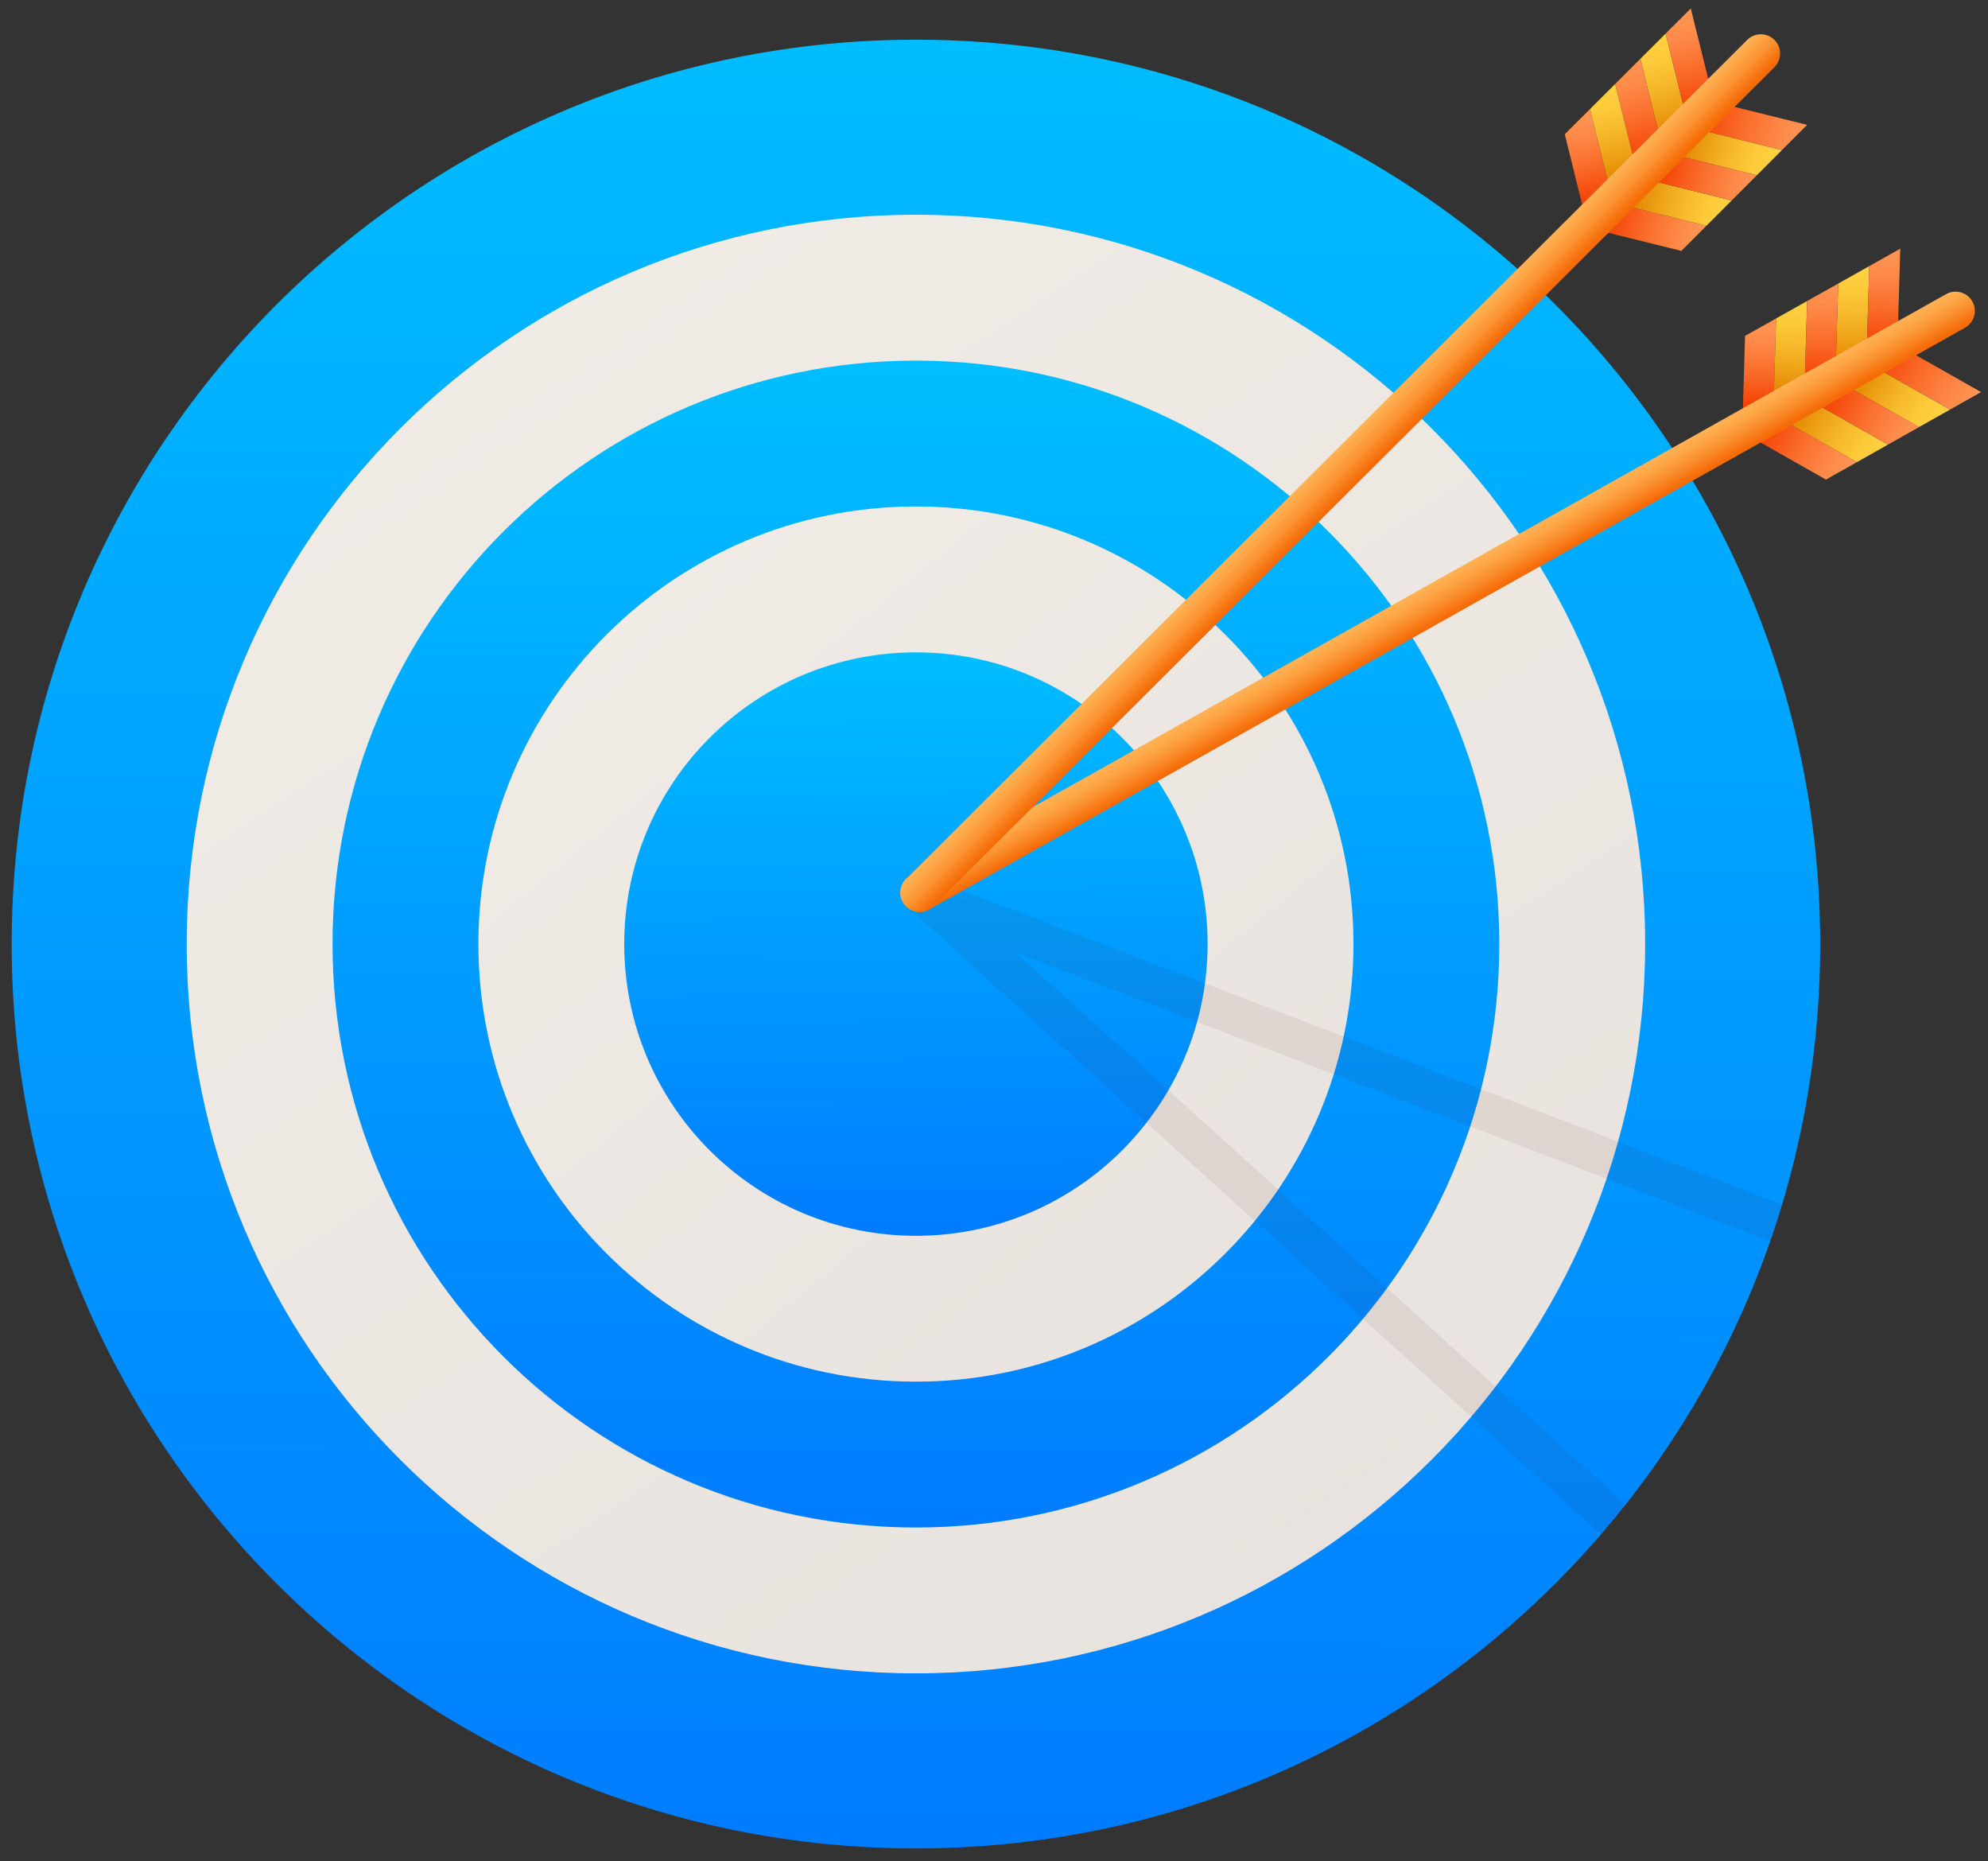 <svg width="125" height="117" viewBox="0 0 125 117" fill="none" xmlns="http://www.w3.org/2000/svg">
<rect x="0" y="0" width="125" height="117" fill="#333333" stroke="none"/>
<path d="M57.592 116.209C88.992 116.209 114.448 90.753 114.448 59.353C114.448 27.952 88.992 2.496 57.592 2.496C26.191 2.496 0.735 27.952 0.735 59.353C0.735 90.753 26.191 116.209 57.592 116.209Z" fill="url(#paint0_linear_975_5704)"/>
<path d="M57.591 105.203C82.914 105.203 103.443 84.674 103.443 59.351C103.443 34.028 82.914 13.5 57.591 13.5C32.268 13.5 11.739 34.028 11.739 59.351C11.739 84.674 32.268 105.203 57.591 105.203Z" fill="url(#paint1_linear_975_5704)"/>
<path d="M57.59 96.034C77.849 96.034 94.272 79.612 94.272 59.353C94.272 39.094 77.849 22.672 57.59 22.672C37.332 22.672 20.909 39.094 20.909 59.353C20.909 79.612 37.332 96.034 57.59 96.034Z" fill="url(#paint2_linear_975_5704)"/>
<path d="M57.591 86.864C72.785 86.864 85.102 74.546 85.102 59.352C85.102 44.159 72.785 31.841 57.591 31.841C42.397 31.841 30.08 44.159 30.08 59.352C30.08 74.546 42.397 86.864 57.591 86.864Z" fill="url(#paint3_linear_975_5704)"/>
<path d="M57.591 77.694C67.72 77.694 75.931 69.482 75.931 59.353C75.931 49.224 67.72 41.013 57.591 41.013C47.461 41.013 39.25 49.224 39.25 59.353C39.25 69.482 47.461 77.694 57.591 77.694Z" fill="url(#paint4_linear_975_5704)"/>
<path opacity="0.07" d="M112.054 75.728L58.774 55.316C58.743 55.287 58.71 55.258 58.679 55.23C58.181 54.782 57.419 54.833 56.973 55.33C56.767 55.559 56.667 55.845 56.665 56.13C56.607 56.663 56.909 57.19 57.433 57.393L57.483 57.413C67.86 66.734 100.669 96.462 100.669 96.462L102.208 94.593C102.208 94.593 76.392 71.14 63.851 59.876L111.3 78.043L112.054 75.728Z" fill="#560000"/>
<path d="M115.582 17.827L115.401 23.871L117.353 22.774L117.534 16.73L115.582 17.827Z" fill="url(#paint5_linear_975_5704)"/>
<path d="M109.725 21.118L109.545 27.162L111.497 26.065L111.677 20.021L109.725 21.118Z" fill="url(#paint6_linear_975_5704)"/>
<path d="M111.678 20.02L111.497 26.065L113.449 24.968L113.629 18.924L111.678 20.02Z" fill="url(#paint7_linear_975_5704)"/>
<path d="M113.63 18.924L113.449 24.968L115.401 23.871L115.582 17.827L113.63 18.924Z" fill="url(#paint8_linear_975_5704)"/>
<path d="M117.533 16.73L117.353 22.774L119.304 21.677L119.485 15.633L117.533 16.73Z" fill="url(#paint9_linear_975_5704)"/>
<path d="M120.662 26.85L115.4 23.871L117.35 22.771L122.612 25.75L120.662 26.85Z" fill="url(#paint10_linear_975_5704)"/>
<path d="M114.813 30.151L109.551 27.172L111.501 26.072L116.763 29.051L114.813 30.151Z" fill="url(#paint11_linear_975_5704)"/>
<path d="M116.763 29.051L111.501 26.072L113.451 24.972L118.713 27.951L116.763 29.051Z" fill="url(#paint12_linear_975_5704)"/>
<path d="M118.713 27.951L113.451 24.972L115.401 23.871L120.663 26.85L118.713 27.951Z" fill="url(#paint13_linear_975_5704)"/>
<path d="M122.613 25.75L117.351 22.771L119.3 21.67L124.563 24.649L122.613 25.75Z" fill="url(#paint14_linear_975_5704)"/>
<path d="M124.019 18.953C123.69 18.37 122.951 18.164 122.368 18.491L57.229 55.071C56.646 55.398 56.44 56.136 56.769 56.718C57.098 57.3 57.837 57.507 58.42 57.179L123.559 20.6C124.142 20.273 124.348 19.535 124.019 18.953Z" fill="url(#paint15_linear_975_5704)"/>
<path d="M103.143 3.697L104.595 9.566L106.18 7.985L104.727 2.115L103.143 3.697Z" fill="url(#paint16_linear_975_5704)"/>
<path d="M98.389 8.442L99.842 14.312L101.426 12.73L99.973 6.86L98.389 8.442Z" fill="url(#paint17_linear_975_5704)"/>
<path d="M99.974 6.86L101.427 12.73L103.011 11.148L101.558 5.279L99.974 6.86Z" fill="url(#paint18_linear_975_5704)"/>
<path d="M101.558 5.279L103.01 11.148L104.595 9.566L103.142 3.697L101.558 5.279Z" fill="url(#paint19_linear_975_5704)"/>
<path d="M104.728 2.115L106.18 7.985L107.765 6.403L106.312 0.533L104.728 2.115Z" fill="url(#paint20_linear_975_5704)"/>
<path d="M110.464 11.02L104.595 9.567L106.177 7.982L112.046 9.435L110.464 11.02Z" fill="url(#paint21_linear_975_5704)"/>
<path d="M105.719 15.773L99.85 14.32L101.431 12.736L107.301 14.189L105.719 15.773Z" fill="url(#paint22_linear_975_5704)"/>
<path d="M107.301 14.189L101.432 12.736L103.013 11.151L108.883 12.604L107.301 14.189Z" fill="url(#paint23_linear_975_5704)"/>
<path d="M108.882 12.604L103.013 11.151L104.594 9.566L110.464 11.019L108.882 12.604Z" fill="url(#paint24_linear_975_5704)"/>
<path d="M112.046 9.434L106.177 7.982L107.759 6.397L113.628 7.85L112.046 9.434Z" fill="url(#paint25_linear_975_5704)"/>
<path d="M111.573 2.51C111.099 2.038 110.332 2.038 109.858 2.51L56.967 55.27C56.494 55.743 56.494 56.508 56.967 56.981C57.441 57.453 58.208 57.453 58.682 56.981L111.573 4.22C112.046 3.748 112.046 2.982 111.573 2.51Z" fill="url(#paint26_linear_975_5704)"/>
<defs>
<linearGradient id="paint0_linear_975_5704" x1="57.726" y1="1.118" x2="57.463" y2="114.83" gradientUnits="userSpaceOnUse">
<stop stop-color="#00BEFF"/>
<stop offset="1" stop-color="#007DFF"/>
</linearGradient>
<linearGradient id="paint1_linear_975_5704" x1="31.404" y1="19.68" x2="84.714" y2="100.441" gradientUnits="userSpaceOnUse">
<stop stop-color="#F0EBE5"/>
<stop offset="1" stop-color="#E8E3DE"/>
</linearGradient>
<linearGradient id="paint2_linear_975_5704" x1="57.59" y1="22.922" x2="57.59" y2="95.164" gradientUnits="userSpaceOnUse">
<stop stop-color="#00BEFF"/>
<stop offset="1" stop-color="#007DFF"/>
</linearGradient>
<linearGradient id="paint3_linear_975_5704" x1="39.102" y1="36.703" x2="77.408" y2="83.629" gradientUnits="userSpaceOnUse">
<stop stop-color="#F0EBE5"/>
<stop offset="1" stop-color="#E8E3DE"/>
</linearGradient>
<linearGradient id="paint4_linear_975_5704" x1="57.483" y1="40.737" x2="57.691" y2="76.78" gradientUnits="userSpaceOnUse">
<stop stop-color="#00BEFF"/>
<stop offset="1" stop-color="#007DFF"/>
</linearGradient>
<linearGradient id="paint5_linear_975_5704" x1="116.485" y1="17.021" x2="116.453" y2="23.055" gradientUnits="userSpaceOnUse">
<stop stop-color="#FFD03F"/>
<stop offset="0.197" stop-color="#FDCA3A"/>
<stop offset="0.464" stop-color="#F6B82B"/>
<stop offset="0.771" stop-color="#EB9C12"/>
<stop offset="0.899" stop-color="#E58E06"/>
<stop offset="1" stop-color="#DF8800"/>
</linearGradient>
<linearGradient id="paint6_linear_975_5704" x1="110.631" y1="20.451" x2="110.6" y2="25.348" gradientUnits="userSpaceOnUse">
<stop stop-color="#FF9452"/>
<stop offset="0.214" stop-color="#FE8948"/>
<stop offset="0.586" stop-color="#FA6D2C"/>
<stop offset="1" stop-color="#F54607"/>
</linearGradient>
<linearGradient id="paint7_linear_975_5704" x1="112.689" y1="19.094" x2="112.473" y2="24.942" gradientUnits="userSpaceOnUse">
<stop stop-color="#FFD03F"/>
<stop offset="0.197" stop-color="#FDCA3A"/>
<stop offset="0.464" stop-color="#F6B82B"/>
<stop offset="0.771" stop-color="#EB9C12"/>
<stop offset="0.899" stop-color="#E58E06"/>
<stop offset="1" stop-color="#DF8800"/>
</linearGradient>
<linearGradient id="paint8_linear_975_5704" x1="114.465" y1="18.119" x2="114.55" y2="23.668" gradientUnits="userSpaceOnUse">
<stop stop-color="#FF9452"/>
<stop offset="0.214" stop-color="#FE8948"/>
<stop offset="0.586" stop-color="#FA6D2C"/>
<stop offset="1" stop-color="#F54607"/>
</linearGradient>
<linearGradient id="paint9_linear_975_5704" x1="118.495" y1="16.079" x2="118.36" y2="21.615" gradientUnits="userSpaceOnUse">
<stop stop-color="#FF9452"/>
<stop offset="0.214" stop-color="#FE8948"/>
<stop offset="0.586" stop-color="#FA6D2C"/>
<stop offset="1" stop-color="#F54607"/>
</linearGradient>
<linearGradient id="paint10_linear_975_5704" x1="121.641" y1="26.495" x2="116.857" y2="23.436" gradientUnits="userSpaceOnUse">
<stop stop-color="#FFD03F"/>
<stop offset="0.197" stop-color="#FDCA3A"/>
<stop offset="0.464" stop-color="#F6B82B"/>
<stop offset="0.771" stop-color="#EB9C12"/>
<stop offset="0.899" stop-color="#E58E06"/>
<stop offset="1" stop-color="#DF8800"/>
</linearGradient>
<linearGradient id="paint11_linear_975_5704" x1="115.943" y1="29.784" x2="111.233" y2="26.957" gradientUnits="userSpaceOnUse">
<stop stop-color="#FF9452"/>
<stop offset="0.214" stop-color="#FE8948"/>
<stop offset="0.586" stop-color="#FA6D2C"/>
<stop offset="1" stop-color="#F54607"/>
</linearGradient>
<linearGradient id="paint12_linear_975_5704" x1="118.071" y1="28.82" x2="112.965" y2="25.705" gradientUnits="userSpaceOnUse">
<stop stop-color="#FFD03F"/>
<stop offset="0.197" stop-color="#FDCA3A"/>
<stop offset="0.464" stop-color="#F6B82B"/>
<stop offset="0.771" stop-color="#EB9C12"/>
<stop offset="0.899" stop-color="#E58E06"/>
<stop offset="1" stop-color="#DF8800"/>
</linearGradient>
<linearGradient id="paint13_linear_975_5704" x1="120.099" y1="27.651" x2="115.271" y2="24.89" gradientUnits="userSpaceOnUse">
<stop stop-color="#FF9452"/>
<stop offset="0.214" stop-color="#FE8948"/>
<stop offset="0.586" stop-color="#FA6D2C"/>
<stop offset="1" stop-color="#F54607"/>
</linearGradient>
<linearGradient id="paint14_linear_975_5704" x1="123.876" y1="25.522" x2="118.577" y2="22.233" gradientUnits="userSpaceOnUse">
<stop stop-color="#FF9452"/>
<stop offset="0.214" stop-color="#FE8948"/>
<stop offset="0.586" stop-color="#FA6D2C"/>
<stop offset="1" stop-color="#F54607"/>
</linearGradient>
<linearGradient id="paint15_linear_975_5704" x1="89.856" y1="36.88" x2="90.92" y2="38.77" gradientUnits="userSpaceOnUse">
<stop stop-color="#FFB052"/>
<stop offset="0.221" stop-color="#FEA647"/>
<stop offset="0.604" stop-color="#FA8D2B"/>
<stop offset="1" stop-color="#F56C07"/>
</linearGradient>
<linearGradient id="paint16_linear_975_5704" x1="103.796" y1="2.678" x2="105.389" y2="8.498" gradientUnits="userSpaceOnUse">
<stop stop-color="#FFD03F"/>
<stop offset="0.197" stop-color="#FDCA3A"/>
<stop offset="0.464" stop-color="#F6B82B"/>
<stop offset="0.771" stop-color="#EB9C12"/>
<stop offset="0.899" stop-color="#E58E06"/>
<stop offset="1" stop-color="#DF8800"/>
</linearGradient>
<linearGradient id="paint17_linear_975_5704" x1="99.081" y1="7.557" x2="100.37" y2="12.281" gradientUnits="userSpaceOnUse">
<stop stop-color="#FF9452"/>
<stop offset="0.214" stop-color="#FE8948"/>
<stop offset="0.586" stop-color="#FA6D2C"/>
<stop offset="1" stop-color="#F54607"/>
</linearGradient>
<linearGradient id="paint18_linear_975_5704" x1="100.698" y1="5.696" x2="102.064" y2="11.386" gradientUnits="userSpaceOnUse">
<stop stop-color="#FFD03F"/>
<stop offset="0.197" stop-color="#FDCA3A"/>
<stop offset="0.464" stop-color="#F6B82B"/>
<stop offset="0.771" stop-color="#EB9C12"/>
<stop offset="0.899" stop-color="#E58E06"/>
<stop offset="1" stop-color="#DF8800"/>
</linearGradient>
<linearGradient id="paint19_linear_975_5704" x1="102.146" y1="4.279" x2="103.721" y2="9.6" gradientUnits="userSpaceOnUse">
<stop stop-color="#FF9452"/>
<stop offset="0.214" stop-color="#FE8948"/>
<stop offset="0.586" stop-color="#FA6D2C"/>
<stop offset="1" stop-color="#F54607"/>
</linearGradient>
<linearGradient id="paint20_linear_975_5704" x1="105.479" y1="1.229" x2="106.839" y2="6.598" gradientUnits="userSpaceOnUse">
<stop stop-color="#FF9452"/>
<stop offset="0.214" stop-color="#FE8948"/>
<stop offset="0.586" stop-color="#FA6D2C"/>
<stop offset="1" stop-color="#F54607"/>
</linearGradient>
<linearGradient id="paint21_linear_975_5704" x1="111.311" y1="10.414" x2="105.881" y2="8.756" gradientUnits="userSpaceOnUse">
<stop stop-color="#FFD03F"/>
<stop offset="0.197" stop-color="#FDCA3A"/>
<stop offset="0.464" stop-color="#F6B82B"/>
<stop offset="0.771" stop-color="#EB9C12"/>
<stop offset="0.899" stop-color="#E58E06"/>
<stop offset="1" stop-color="#DF8800"/>
</linearGradient>
<linearGradient id="paint22_linear_975_5704" x1="106.708" y1="15.116" x2="101.411" y2="13.66" gradientUnits="userSpaceOnUse">
<stop stop-color="#FF9452"/>
<stop offset="0.214" stop-color="#FE8948"/>
<stop offset="0.586" stop-color="#FA6D2C"/>
<stop offset="1" stop-color="#F54607"/>
</linearGradient>
<linearGradient id="paint23_linear_975_5704" x1="108.498" y1="13.614" x2="102.743" y2="11.988" gradientUnits="userSpaceOnUse">
<stop stop-color="#FFD03F"/>
<stop offset="0.197" stop-color="#FDCA3A"/>
<stop offset="0.464" stop-color="#F6B82B"/>
<stop offset="0.771" stop-color="#EB9C12"/>
<stop offset="0.899" stop-color="#E58E06"/>
<stop offset="1" stop-color="#DF8800"/>
</linearGradient>
<linearGradient id="paint24_linear_975_5704" x1="110.136" y1="11.942" x2="104.743" y2="10.582" gradientUnits="userSpaceOnUse">
<stop stop-color="#FF9452"/>
<stop offset="0.214" stop-color="#FE8948"/>
<stop offset="0.586" stop-color="#FA6D2C"/>
<stop offset="1" stop-color="#F54607"/>
</linearGradient>
<linearGradient id="paint25_linear_975_5704" x1="113.202" y1="8.875" x2="107.213" y2="7.134" gradientUnits="userSpaceOnUse">
<stop stop-color="#FF9452"/>
<stop offset="0.214" stop-color="#FE8948"/>
<stop offset="0.586" stop-color="#FA6D2C"/>
<stop offset="1" stop-color="#F54607"/>
</linearGradient>
<linearGradient id="paint26_linear_975_5704" x1="83.495" y1="28.97" x2="85.028" y2="30.503" gradientUnits="userSpaceOnUse">
<stop stop-color="#FFB052"/>
<stop offset="0.221" stop-color="#FEA647"/>
<stop offset="0.604" stop-color="#FA8D2B"/>
<stop offset="1" stop-color="#F56C07"/>
</linearGradient>
</defs>
</svg>
